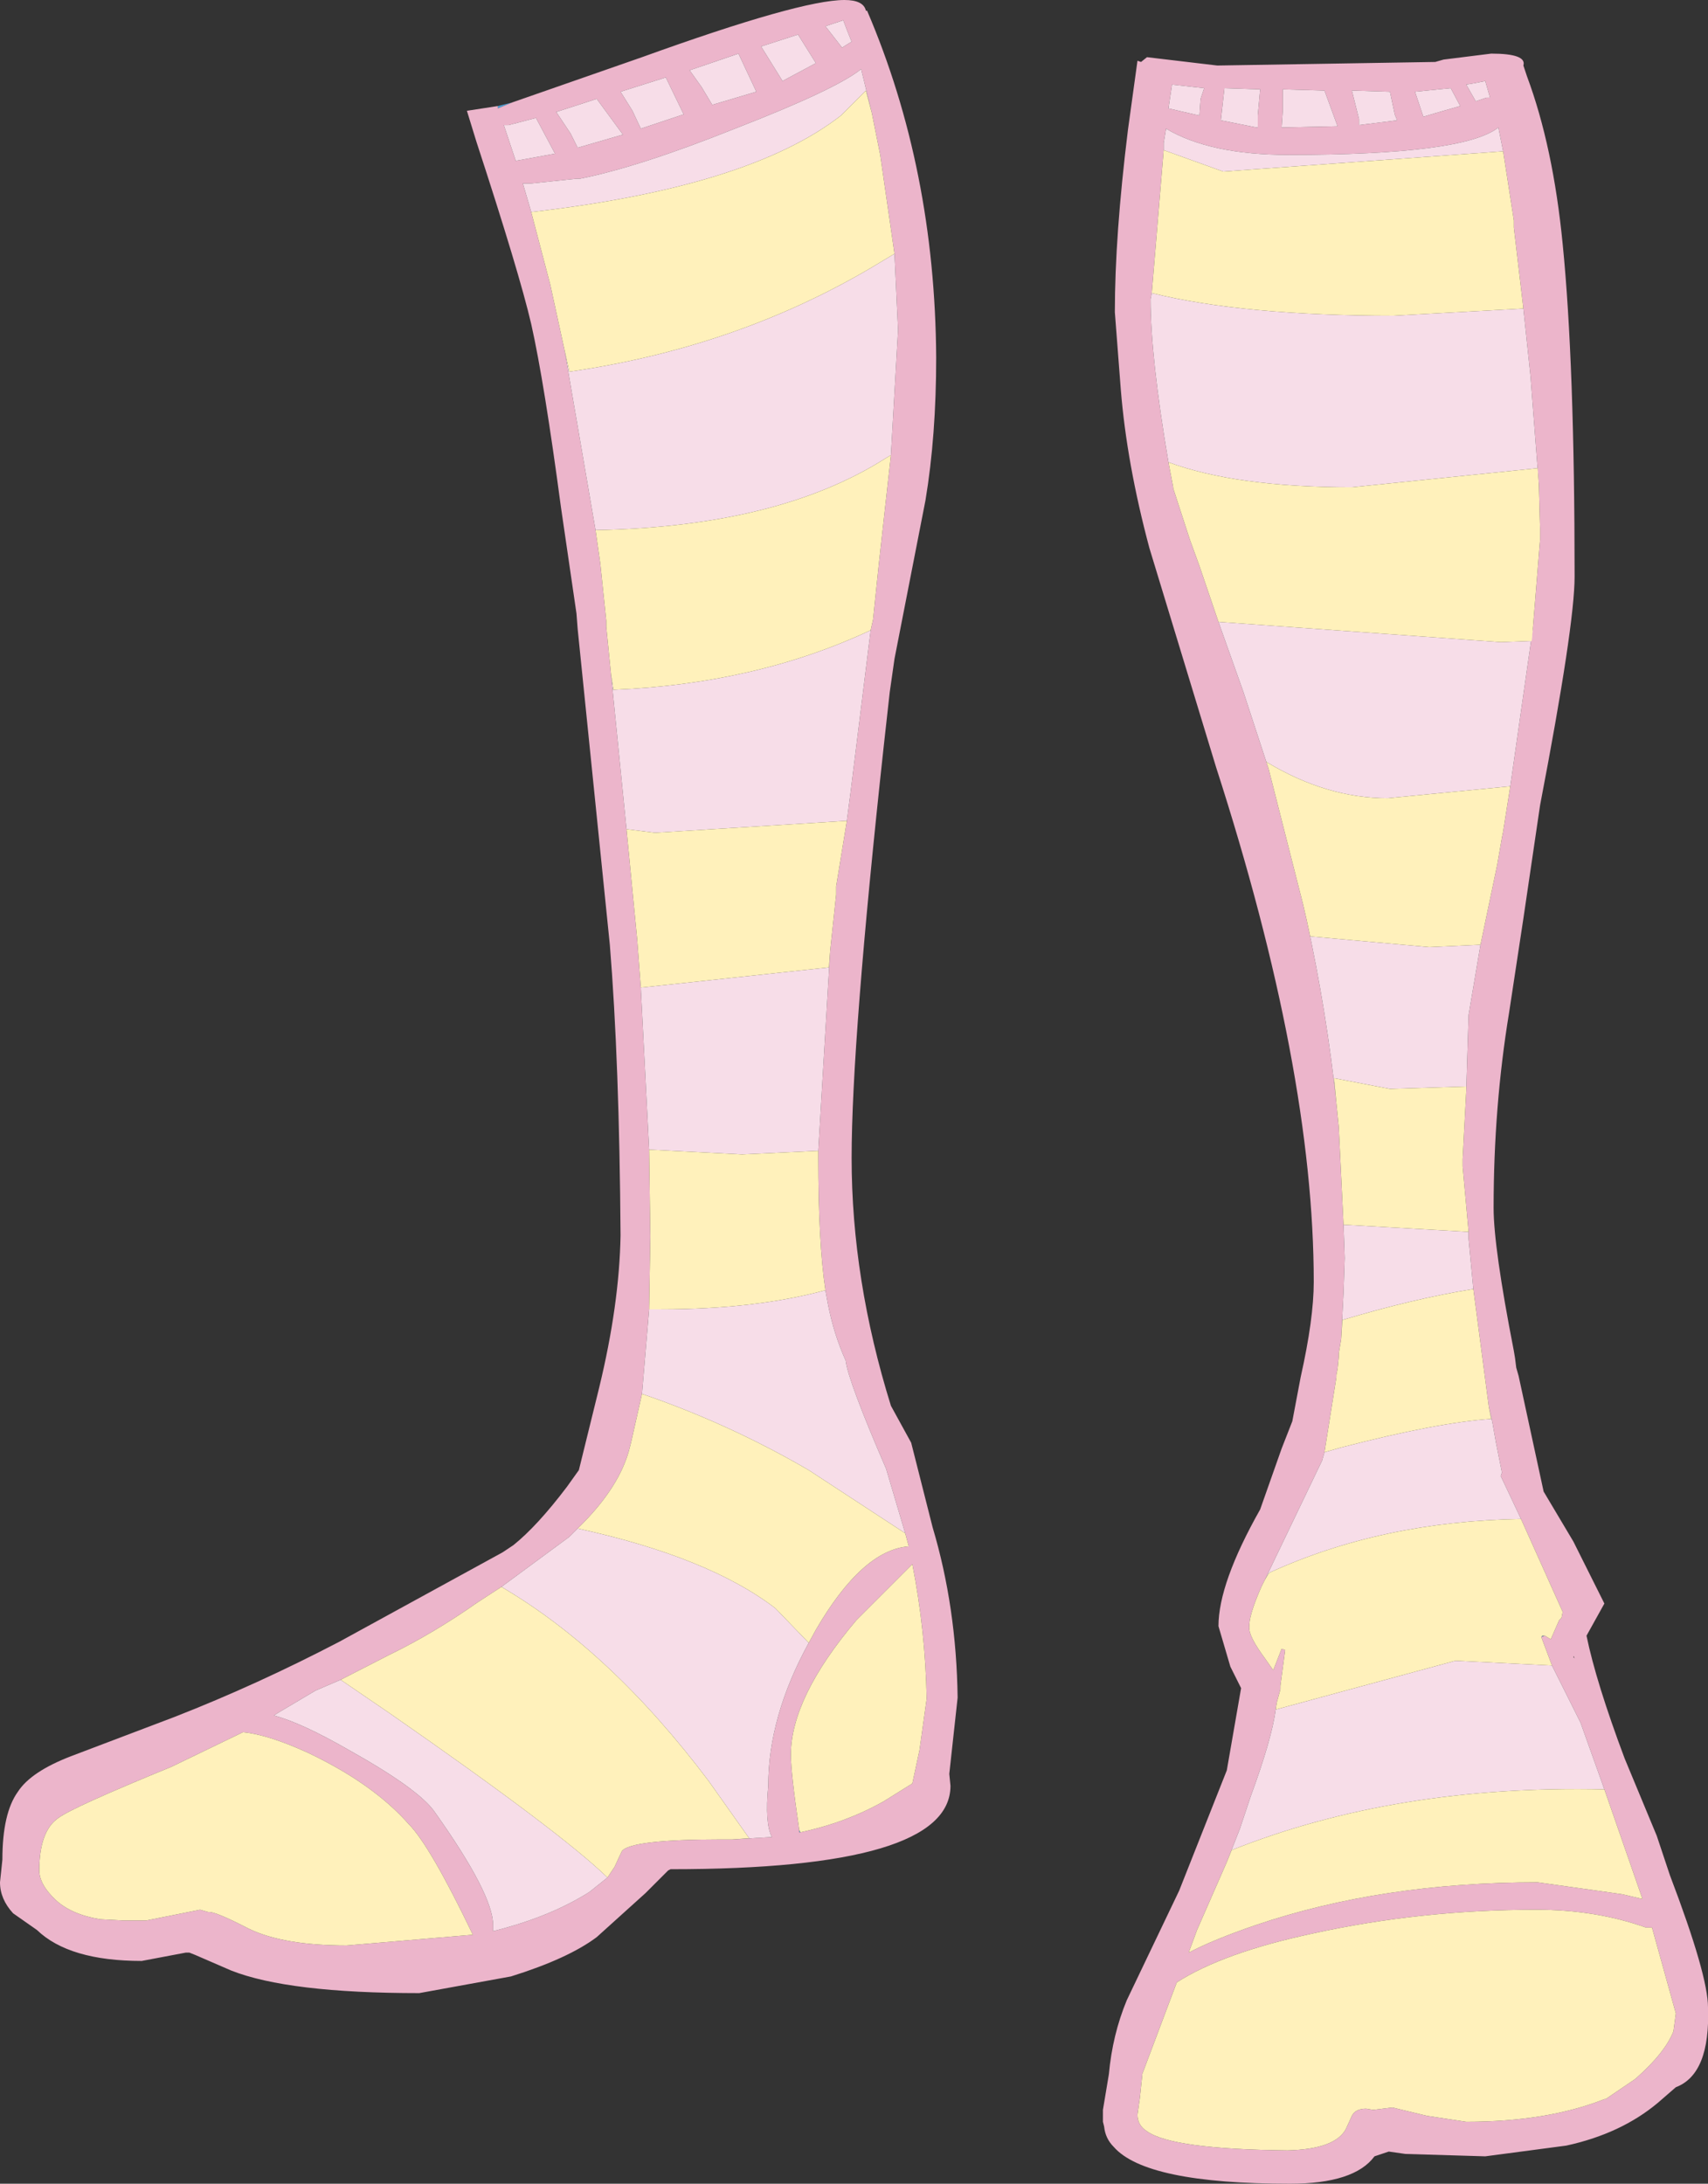 <?xml version="1.0" encoding="UTF-8" standalone="no"?>
<svg xmlns:xlink="http://www.w3.org/1999/xlink" height="91.65px" width="71.7px" xmlns="http://www.w3.org/2000/svg">
  <rect width="100%" height="100%" fill="#333333" stroke="none"/>
  <g transform="matrix(1.0, 0.0, 0.0, 1.0, 32.0, -70.8)">
    <path d="M32.85 139.45 L32.7 139.5 32.75 139.45 32.85 139.45" fill="#2d7cb0" fill-rule="evenodd" stroke="none"/>
    <path d="M-11.1 75.25 L-10.5 75.1 -11.1 75.35 -11.1 75.25 M1.55 147.6 L1.6 147.7 1.55 147.7 1.55 147.6" fill="#4f9ed2" fill-rule="evenodd" stroke="none"/>
    <path d="M28.6 73.3 L30.6 73.05 Q32.1 73.05 31.95 73.55 L32.1 74.0 Q33.2 76.95 33.6 81.05 34.1 86.05 34.1 95.0 34.1 97.05 32.65 104.6 L31.95 109.35 31.35 113.3 Q30.7 117.25 30.7 121.5 30.7 123.15 31.55 127.5 L31.6 127.8 31.65 128.2 31.75 128.55 32.8 133.4 34.05 135.5 35.35 138.1 34.6 139.45 Q35.0 141.4 36.2 144.6 L37.55 147.85 38.1 149.5 Q39.7 153.7 39.7 155.05 39.8 157.85 38.35 158.4 L37.6 159.05 Q36.05 160.35 33.75 160.85 L30.35 161.3 27.0 161.2 26.3 161.1 25.7 161.3 Q24.85 162.45 22.15 162.45 16.1 162.45 14.75 160.9 14.4 160.55 14.35 160.05 L14.3 159.85 14.3 159.35 14.55 157.85 Q14.7 156.2 15.3 154.75 L17.5 150.15 19.5 145.1 20.1 141.65 19.65 140.75 19.15 139.05 Q19.15 137.25 20.9 134.15 L21.8 131.6 22.25 130.45 22.6 128.6 Q23.15 126.15 23.15 124.6 23.15 115.7 19.05 103.0 L16.25 93.8 Q15.3 90.25 15.05 87.15 L14.8 83.9 Q14.8 80.7 15.35 76.25 L15.75 73.35 15.9 73.4 16.15 73.2 19.1 73.55 28.25 73.4 28.6 73.3 M2.25 73.45 L1.5 72.25 -0.05 72.75 0.85 74.2 2.25 73.45 M3.35 72.8 Q3.5 72.7 3.75 72.55 L3.55 72.05 3.4 71.65 2.65 71.9 3.35 72.8 M-10.5 75.1 L-5.05 73.2 Q1.6 70.8 3.45 70.8 4.25 70.8 4.35 71.25 L4.4 71.25 Q7.25 77.9 7.3 85.8 7.3 89.1 6.85 91.8 L5.55 98.45 5.35 99.85 5.1 102.1 Q3.75 114.5 3.75 119.4 3.75 124.5 5.4 129.8 L6.25 131.35 7.15 134.9 Q8.15 138.25 8.2 142.05 L7.85 145.25 7.9 145.75 Q7.9 149.25 -3.85 149.25 L-3.95 149.3 -4.9 150.25 -6.95 152.1 Q-8.15 153.0 -10.55 153.75 L-14.4 154.45 Q-19.9 154.45 -22.3 153.5 L-23.8 152.85 -24.05 152.75 -24.2 152.75 -26.05 153.1 Q-29.1 153.1 -30.45 151.8 L-31.45 151.1 Q-32.0 150.5 -32.0 149.8 L-31.9 148.85 Q-31.9 146.9 -31.25 146.0 -30.7 145.15 -29.0 144.5 L-24.65 142.85 Q-21.2 141.5 -17.75 139.7 L-10.9 135.95 -10.45 135.65 Q-9.45 134.85 -8.2 133.2 L-7.7 132.5 -6.85 129.05 Q-6.0 125.55 -5.95 122.65 -6.0 115.35 -6.4 110.45 L-7.75 97.2 -7.8 96.55 -8.45 92.1 Q-9.15 86.85 -9.7 84.4 -10.2 82.25 -12.0 76.75 L-12.4 75.45 -11.1 75.25 -11.1 75.35 -10.5 75.1 M19.25 75.85 L20.75 76.15 20.8 76.15 20.8 75.65 20.9 74.55 19.4 74.5 19.25 75.85 M18.4 74.95 L18.55 74.5 17.2 74.35 17.05 75.35 18.35 75.65 18.4 74.95 M31.1 77.15 L30.9 76.15 Q29.45 77.3 22.1 77.3 18.8 77.3 16.95 76.2 L16.85 76.8 16.85 77.1 16.35 83.1 16.3 83.35 Q16.3 85.8 17.05 90.2 L17.25 91.25 17.25 91.3 17.3 91.45 17.95 93.45 18.35 94.55 19.15 96.9 20.2 99.85 21.15 102.75 21.25 103.05 22.7 108.75 22.85 109.4 Q23.7 113.3 24.1 117.1 L24.2 118.1 24.4 122.2 24.45 123.6 24.4 125.05 24.3 127.0 24.2 127.6 24.2 127.75 24.15 128.25 24.1 128.5 24.1 128.6 23.6 131.75 23.5 132.1 21.1 137.1 20.95 137.4 Q20.4 138.65 20.45 139.1 20.4 139.45 21.1 140.4 L21.45 140.9 21.8 140.0 21.95 140.05 21.75 141.55 21.75 141.7 21.6 142.25 21.55 142.55 Q21.4 143.75 20.5 146.2 L20.05 147.55 19.5 148.95 18.25 151.8 17.9 152.75 Q18.95 152.2 20.7 151.6 26.0 149.8 32.55 149.8 L36.1 150.3 36.95 150.5 35.35 145.9 34.35 143.1 33.15 140.7 32.7 139.5 32.85 139.45 33.1 139.6 33.45 138.8 33.55 138.7 33.6 138.45 31.85 134.55 31.0 132.75 31.05 132.6 30.8 131.35 30.65 130.5 30.5 129.85 29.85 124.9 29.65 122.8 29.65 122.5 29.4 119.75 29.4 119.65 29.4 119.45 29.55 116.6 29.65 113.4 30.15 110.45 30.85 107.1 31.05 105.95 31.1 105.7 31.4 103.8 32.35 97.15 32.65 93.45 32.65 93.0 32.6 91.15 32.25 86.6 31.95 83.75 31.55 80.35 31.55 80.3 31.55 80.05 31.1 77.15 M5.4 89.9 L5.7 84.65 5.55 81.45 4.95 77.3 4.6 75.55 4.15 73.7 Q3.1 74.55 -1.15 76.2 -5.15 77.8 -7.65 78.3 L-7.8 78.3 -9.7 78.5 -10.05 78.5 -9.7 79.7 -8.9 82.75 -8.3 85.5 -7.0 93.05 -6.8 94.45 -6.55 96.85 -6.55 97.1 -6.35 99.1 -5.7 105.6 -5.25 110.25 -5.1 112.25 -4.75 119.05 -4.7 122.7 -4.75 125.75 -5.05 129.3 -5.5 131.3 -5.55 131.5 Q-5.95 133.2 -7.75 134.95 L-8.1 135.3 -10.95 137.4 -11.95 138.05 Q-13.8 139.35 -15.65 140.25 L-17.7 141.3 -18.75 141.75 -20.35 142.7 -20.5 142.8 Q-19.35 143.1 -17.35 144.25 -14.4 145.9 -13.75 146.85 -11.3 150.3 -11.3 151.6 L-11.3 151.85 Q-8.9 151.25 -7.25 150.2 L-6.5 149.6 -6.2 149.15 -5.9 148.5 Q-5.55 148.0 -1.7 148.0 L-1.25 148.0 0.4 147.9 Q0.1 147.3 0.25 145.75 0.25 142.85 1.95 139.75 L2.25 139.2 Q4.2 135.85 6.15 135.7 L6.0 135.15 5.2 132.45 Q3.6 128.75 3.5 127.9 3.0 126.8 2.75 125.5 L2.65 124.95 Q2.35 122.95 2.35 119.35 L2.35 119.1 2.85 110.7 3.1 108.35 3.1 108.0 3.15 107.7 3.55 105.25 3.7 104.1 4.55 97.25 4.65 96.8 4.9 94.4 5.4 89.9 M30.55 74.9 L30.35 74.2 29.85 74.3 29.55 74.35 29.95 75.05 30.4 74.9 30.55 74.9 M28.9 74.5 L27.4 74.65 27.75 75.7 28.25 75.55 29.3 75.25 28.9 74.5 M26.55 75.6 L26.35 74.65 24.75 74.6 25.05 75.8 25.05 76.05 26.65 75.85 26.55 75.6 M23.6 74.6 L21.85 74.55 21.85 75.45 21.8 76.15 24.15 76.1 23.6 74.6 M1.6 147.7 Q3.5 147.3 5.1 146.4 L6.3 145.65 6.6 144.25 6.9 142.1 Q6.85 139.25 6.3 136.45 L3.95 138.8 Q1.2 142.05 1.2 144.45 1.2 145.2 1.55 147.6 L1.55 147.7 1.6 147.7 M34.05 140.3 L34.05 140.35 34.1 140.4 34.05 140.3 M37.1 151.7 Q35.0 150.95 32.5 150.95 27.65 150.95 23.1 151.95 19.35 152.75 17.4 154.0 L15.95 157.85 15.95 157.9 15.85 158.85 15.75 159.55 Q15.75 160.0 16.15 160.25 17.2 161.0 22.05 161.05 24.05 161.0 24.5 160.15 L24.75 159.6 Q24.9 159.3 25.35 159.3 L25.65 159.35 26.45 159.25 27.9 159.6 29.55 159.85 Q32.95 159.85 35.35 158.9 L35.4 158.9 36.65 158.05 Q37.9 156.95 38.25 156.05 L38.35 155.3 37.35 151.7 37.1 151.7 M-3.05 73.75 L-2.55 74.45 -2.1 75.2 -0.25 74.65 -1.0 73.05 -3.05 73.75 M-5.1 76.2 L-3.3 75.6 -4.05 74.05 -5.95 74.65 -5.45 75.45 -5.1 76.2 M-6.95 74.95 L-8.65 75.5 -8.05 76.4 -7.75 77.0 -5.85 76.45 -6.95 74.95 M-9.5 75.75 L-10.65 76.05 -10.85 76.05 -10.35 77.55 -8.7 77.25 -9.5 75.75 M-24.8 144.95 Q-28.95 146.65 -29.55 147.1 -30.35 147.65 -30.35 149.3 -30.35 149.9 -29.65 150.55 -29.0 151.15 -27.8 151.35 L-26.85 151.4 -25.85 151.4 -23.6 150.95 -23.25 151.05 Q-23.0 151.0 -21.55 151.75 -20.1 152.45 -17.45 152.45 L-12.15 152.0 Q-13.95 148.25 -14.85 147.35 -16.35 145.65 -19.1 144.35 -20.75 143.6 -21.8 143.5 L-24.8 144.95" fill="#ecb5cb" fill-rule="evenodd" stroke="none"/>
    <path d="M3.35 72.8 L2.65 71.9 3.4 71.65 3.55 72.05 3.75 72.55 Q3.5 72.7 3.35 72.8 M2.25 73.45 L0.85 74.2 -0.05 72.75 1.5 72.25 2.25 73.45 M16.85 77.1 L16.85 76.8 16.95 76.2 Q18.8 77.3 22.1 77.3 29.45 77.3 30.9 76.15 L31.1 77.15 19.35 78.0 16.85 77.1 M18.4 74.95 L18.35 75.65 17.05 75.35 17.2 74.35 18.55 74.5 18.4 74.95 M19.25 75.85 L19.4 74.5 20.9 74.55 20.8 75.65 20.8 76.15 20.75 76.15 19.25 75.85 M31.95 83.75 L32.25 86.6 32.6 91.15 32.55 90.45 24.75 91.25 Q19.9 91.25 17.05 90.2 16.3 85.8 16.3 83.35 L16.35 83.1 Q20.2 84.05 26.5 84.05 L31.95 83.75 M32.35 97.15 L31.4 103.8 26.25 104.3 Q23.7 104.3 21.2 102.8 L21.15 102.75 20.2 99.85 19.15 96.9 31.0 97.75 32.3 97.7 32.35 97.15 M30.15 110.45 L29.65 113.4 29.55 116.6 29.55 116.4 26.35 116.5 24.0 116.05 24.1 117.1 Q23.7 113.3 22.85 109.4 L23.0 110.1 28.0 110.55 30.15 110.45 M29.65 122.5 L29.65 122.8 29.85 124.9 Q27.35 125.3 24.35 126.2 L24.3 127.0 24.4 125.05 24.45 123.6 24.4 122.2 29.65 122.5 M30.5 129.85 L30.65 130.5 30.8 131.35 31.05 132.6 31.0 132.75 31.85 134.55 Q26.0 134.65 21.3 136.8 L21.25 136.85 21.1 137.1 23.5 132.1 23.6 131.75 24.3 131.55 Q28.35 130.5 30.6 130.35 L30.5 129.85 M33.15 140.7 L34.35 143.1 35.35 145.9 Q26.6 145.7 19.7 148.45 L19.5 148.95 20.05 147.55 20.5 146.2 Q21.4 143.75 21.55 142.55 L29.1 140.5 33.15 140.7 M5.55 81.45 L5.7 84.65 5.4 89.9 5.15 90.05 Q0.65 92.9 -7.0 93.05 L-8.3 85.5 -8.1 86.4 Q-1.15 85.4 4.55 82.05 L5.55 81.45 M4.55 97.25 L3.7 104.1 3.55 105.25 -4.5 105.75 -5.7 105.6 -6.35 99.1 -6.25 99.75 Q-0.25 99.5 4.55 97.25 M2.85 110.7 L2.35 119.1 -0.85 119.25 -4.75 119.05 -5.1 112.25 2.8 111.4 2.85 110.7 M2.65 124.95 L2.75 125.5 Q3.0 126.8 3.5 127.9 3.6 128.75 5.2 132.45 L6.0 135.15 1.95 132.5 Q-1.4 130.55 -5.05 129.3 L-4.75 125.75 -4.25 125.75 Q-0.3 125.75 2.65 124.95 M1.95 139.75 Q0.25 142.85 0.25 145.75 0.1 147.3 0.4 147.9 L-1.25 148.0 -0.55 147.95 -2.25 145.55 Q-6.35 140.1 -10.95 137.4 L-8.1 135.3 -7.75 134.95 Q-2.25 136.15 0.55 138.3 L1.95 139.75 M-6.5 149.6 L-7.25 150.2 Q-8.9 151.25 -11.3 151.85 L-11.3 151.6 Q-11.3 150.3 -13.75 146.85 -14.4 145.9 -17.35 144.25 -19.35 143.1 -20.5 142.8 L-20.35 142.7 -18.75 141.75 -17.7 141.3 -15.65 142.7 Q-8.45 147.7 -6.5 149.6 M4.6 75.55 L4.35 74.6 3.3 75.65 Q-0.55 78.65 -9.7 79.7 L-10.05 78.5 -9.7 78.5 -7.8 78.3 -7.65 78.3 Q-5.15 77.8 -1.15 76.2 3.1 74.55 4.15 73.7 L4.6 75.55 M23.6 74.6 L24.15 76.1 21.8 76.15 21.85 75.45 21.85 74.55 23.6 74.6 M26.55 75.6 L26.65 75.85 25.05 76.05 25.05 75.8 24.75 74.6 26.35 74.65 26.55 75.6 M28.9 74.5 L29.3 75.25 28.25 75.55 27.75 75.7 27.4 74.65 28.9 74.5 M30.55 74.9 L30.4 74.9 29.95 75.05 29.55 74.35 29.85 74.3 30.35 74.2 30.55 74.9 M-9.5 75.75 L-8.7 77.25 -10.35 77.55 -10.85 76.05 -10.65 76.05 -9.5 75.75 M-6.95 74.95 L-5.85 76.45 -7.75 77.0 -8.05 76.4 -8.65 75.5 -6.95 74.95 M-5.1 76.2 L-5.45 75.45 -5.95 74.65 -4.05 74.05 -3.3 75.6 -5.1 76.2 M-3.05 73.75 L-1.0 73.05 -0.25 74.65 -2.1 75.2 -2.55 74.45 -3.05 73.75" fill="#f7dde8" fill-rule="evenodd" stroke="none"/>
    <path d="M16.85 77.1 L19.35 78.0 31.1 77.15 31.55 80.05 31.55 80.3 31.55 80.35 31.95 83.75 26.5 84.05 Q20.2 84.05 16.35 83.1 L16.85 77.1 M32.6 91.15 L32.65 93.0 32.65 93.45 32.35 97.15 32.3 97.7 31.0 97.75 19.15 96.9 18.35 94.55 17.95 93.45 17.3 91.45 17.25 91.3 17.25 91.25 17.05 90.2 Q19.9 91.25 24.75 91.25 L32.55 90.45 32.6 91.15 M31.4 103.8 L31.1 105.7 31.05 105.95 30.85 107.1 30.15 110.45 28.0 110.55 23.0 110.1 22.85 109.4 22.7 108.75 21.25 103.05 21.15 102.75 21.2 102.8 Q23.7 104.3 26.25 104.3 L31.4 103.8 M29.55 116.6 L29.4 119.45 29.4 119.65 29.4 119.75 29.65 122.5 24.4 122.2 24.2 118.1 24.1 117.1 24.0 116.05 26.35 116.5 29.55 116.4 29.55 116.6 M29.85 124.9 L30.5 129.85 30.6 130.35 Q28.35 130.5 24.3 131.55 L23.6 131.75 24.1 128.6 24.1 128.5 24.15 128.25 24.2 127.75 24.2 127.6 24.3 127.0 24.35 126.2 Q27.35 125.3 29.85 124.9 M31.85 134.55 L33.6 138.45 33.55 138.7 33.45 138.8 33.1 139.6 32.85 139.45 32.75 139.45 32.7 139.5 33.15 140.7 29.1 140.5 21.55 142.55 21.6 142.25 21.75 141.7 21.75 141.55 21.95 140.05 21.8 140.0 21.45 140.9 21.1 140.4 Q20.4 139.45 20.45 139.1 20.4 138.65 20.95 137.4 L21.1 137.1 21.25 136.85 21.3 136.8 Q26.0 134.65 31.85 134.55 M35.35 145.9 L36.95 150.5 36.1 150.3 32.55 149.8 Q26.0 149.8 20.7 151.6 18.95 152.2 17.9 152.75 L18.25 151.8 19.5 148.95 19.7 148.45 Q26.6 145.7 35.35 145.9 M5.55 81.45 L4.55 82.05 Q-1.15 85.4 -8.1 86.4 L-8.3 85.5 -8.9 82.75 -9.7 79.7 Q-0.55 78.65 3.3 75.65 L4.35 74.6 4.6 75.55 4.95 77.3 5.55 81.45 M-7.0 93.05 Q0.65 92.9 5.15 90.05 L5.4 89.9 4.9 94.4 4.65 96.8 4.55 97.25 Q-0.25 99.5 -6.25 99.75 L-6.35 99.1 -6.55 97.1 -6.55 96.85 -6.8 94.45 -7.0 93.05 M3.55 105.25 L3.15 107.7 3.1 108.0 3.1 108.35 2.85 110.7 2.8 111.4 -5.1 112.25 -5.25 110.25 -5.7 105.6 -4.5 105.75 3.55 105.25 M2.35 119.1 L2.35 119.35 Q2.35 122.95 2.65 124.95 -0.3 125.75 -4.25 125.75 L-4.75 125.75 -4.7 122.7 -4.75 119.05 -0.85 119.25 2.35 119.1 M6.0 135.15 L6.15 135.7 Q4.2 135.85 2.25 139.2 L1.95 139.75 0.55 138.3 Q-2.25 136.15 -7.75 134.95 -5.95 133.2 -5.55 131.5 L-5.5 131.3 -5.05 129.3 Q-1.4 130.55 1.95 132.5 L6.0 135.15 M-1.25 148.0 L-1.7 148.0 Q-5.55 148.0 -5.9 148.5 L-6.2 149.15 -6.5 149.6 Q-8.45 147.7 -15.65 142.7 L-17.7 141.3 -15.65 140.25 Q-13.8 139.35 -11.95 138.05 L-10.95 137.4 Q-6.35 140.1 -2.25 145.55 L-0.55 147.95 -1.25 148.0 M1.55 147.6 Q1.2 145.2 1.2 144.45 1.2 142.05 3.95 138.8 L6.3 136.45 Q6.85 139.25 6.9 142.1 L6.6 144.25 6.3 145.65 5.1 146.4 Q3.5 147.3 1.6 147.7 L1.55 147.6 M37.1 151.7 L37.35 151.7 38.35 155.3 38.25 156.05 Q37.9 156.95 36.65 158.05 L35.4 158.9 35.35 158.9 Q32.95 159.85 29.55 159.85 L27.9 159.6 26.45 159.25 25.65 159.35 25.35 159.3 Q24.9 159.3 24.75 159.6 L24.5 160.15 Q24.05 161.0 22.05 161.05 17.2 161.0 16.15 160.25 15.75 160.0 15.75 159.55 L15.85 158.85 15.95 157.9 15.95 157.85 17.4 154.0 Q19.35 152.75 23.1 151.95 27.65 150.95 32.5 150.95 35.0 150.95 37.1 151.7 M-24.8 144.95 L-21.8 143.5 Q-20.75 143.6 -19.1 144.35 -16.35 145.65 -14.85 147.35 -13.95 148.25 -12.15 152.0 L-17.45 152.45 Q-20.1 152.45 -21.55 151.75 -23.0 151.0 -23.25 151.05 L-23.6 150.95 -25.85 151.4 -26.85 151.4 -27.8 151.35 Q-29.0 151.15 -29.65 150.55 -30.35 149.9 -30.35 149.3 -30.35 147.65 -29.55 147.1 -28.95 146.65 -24.8 144.95" fill="#fff1bb" fill-rule="evenodd" stroke="none"/>
  </g>
</svg>
